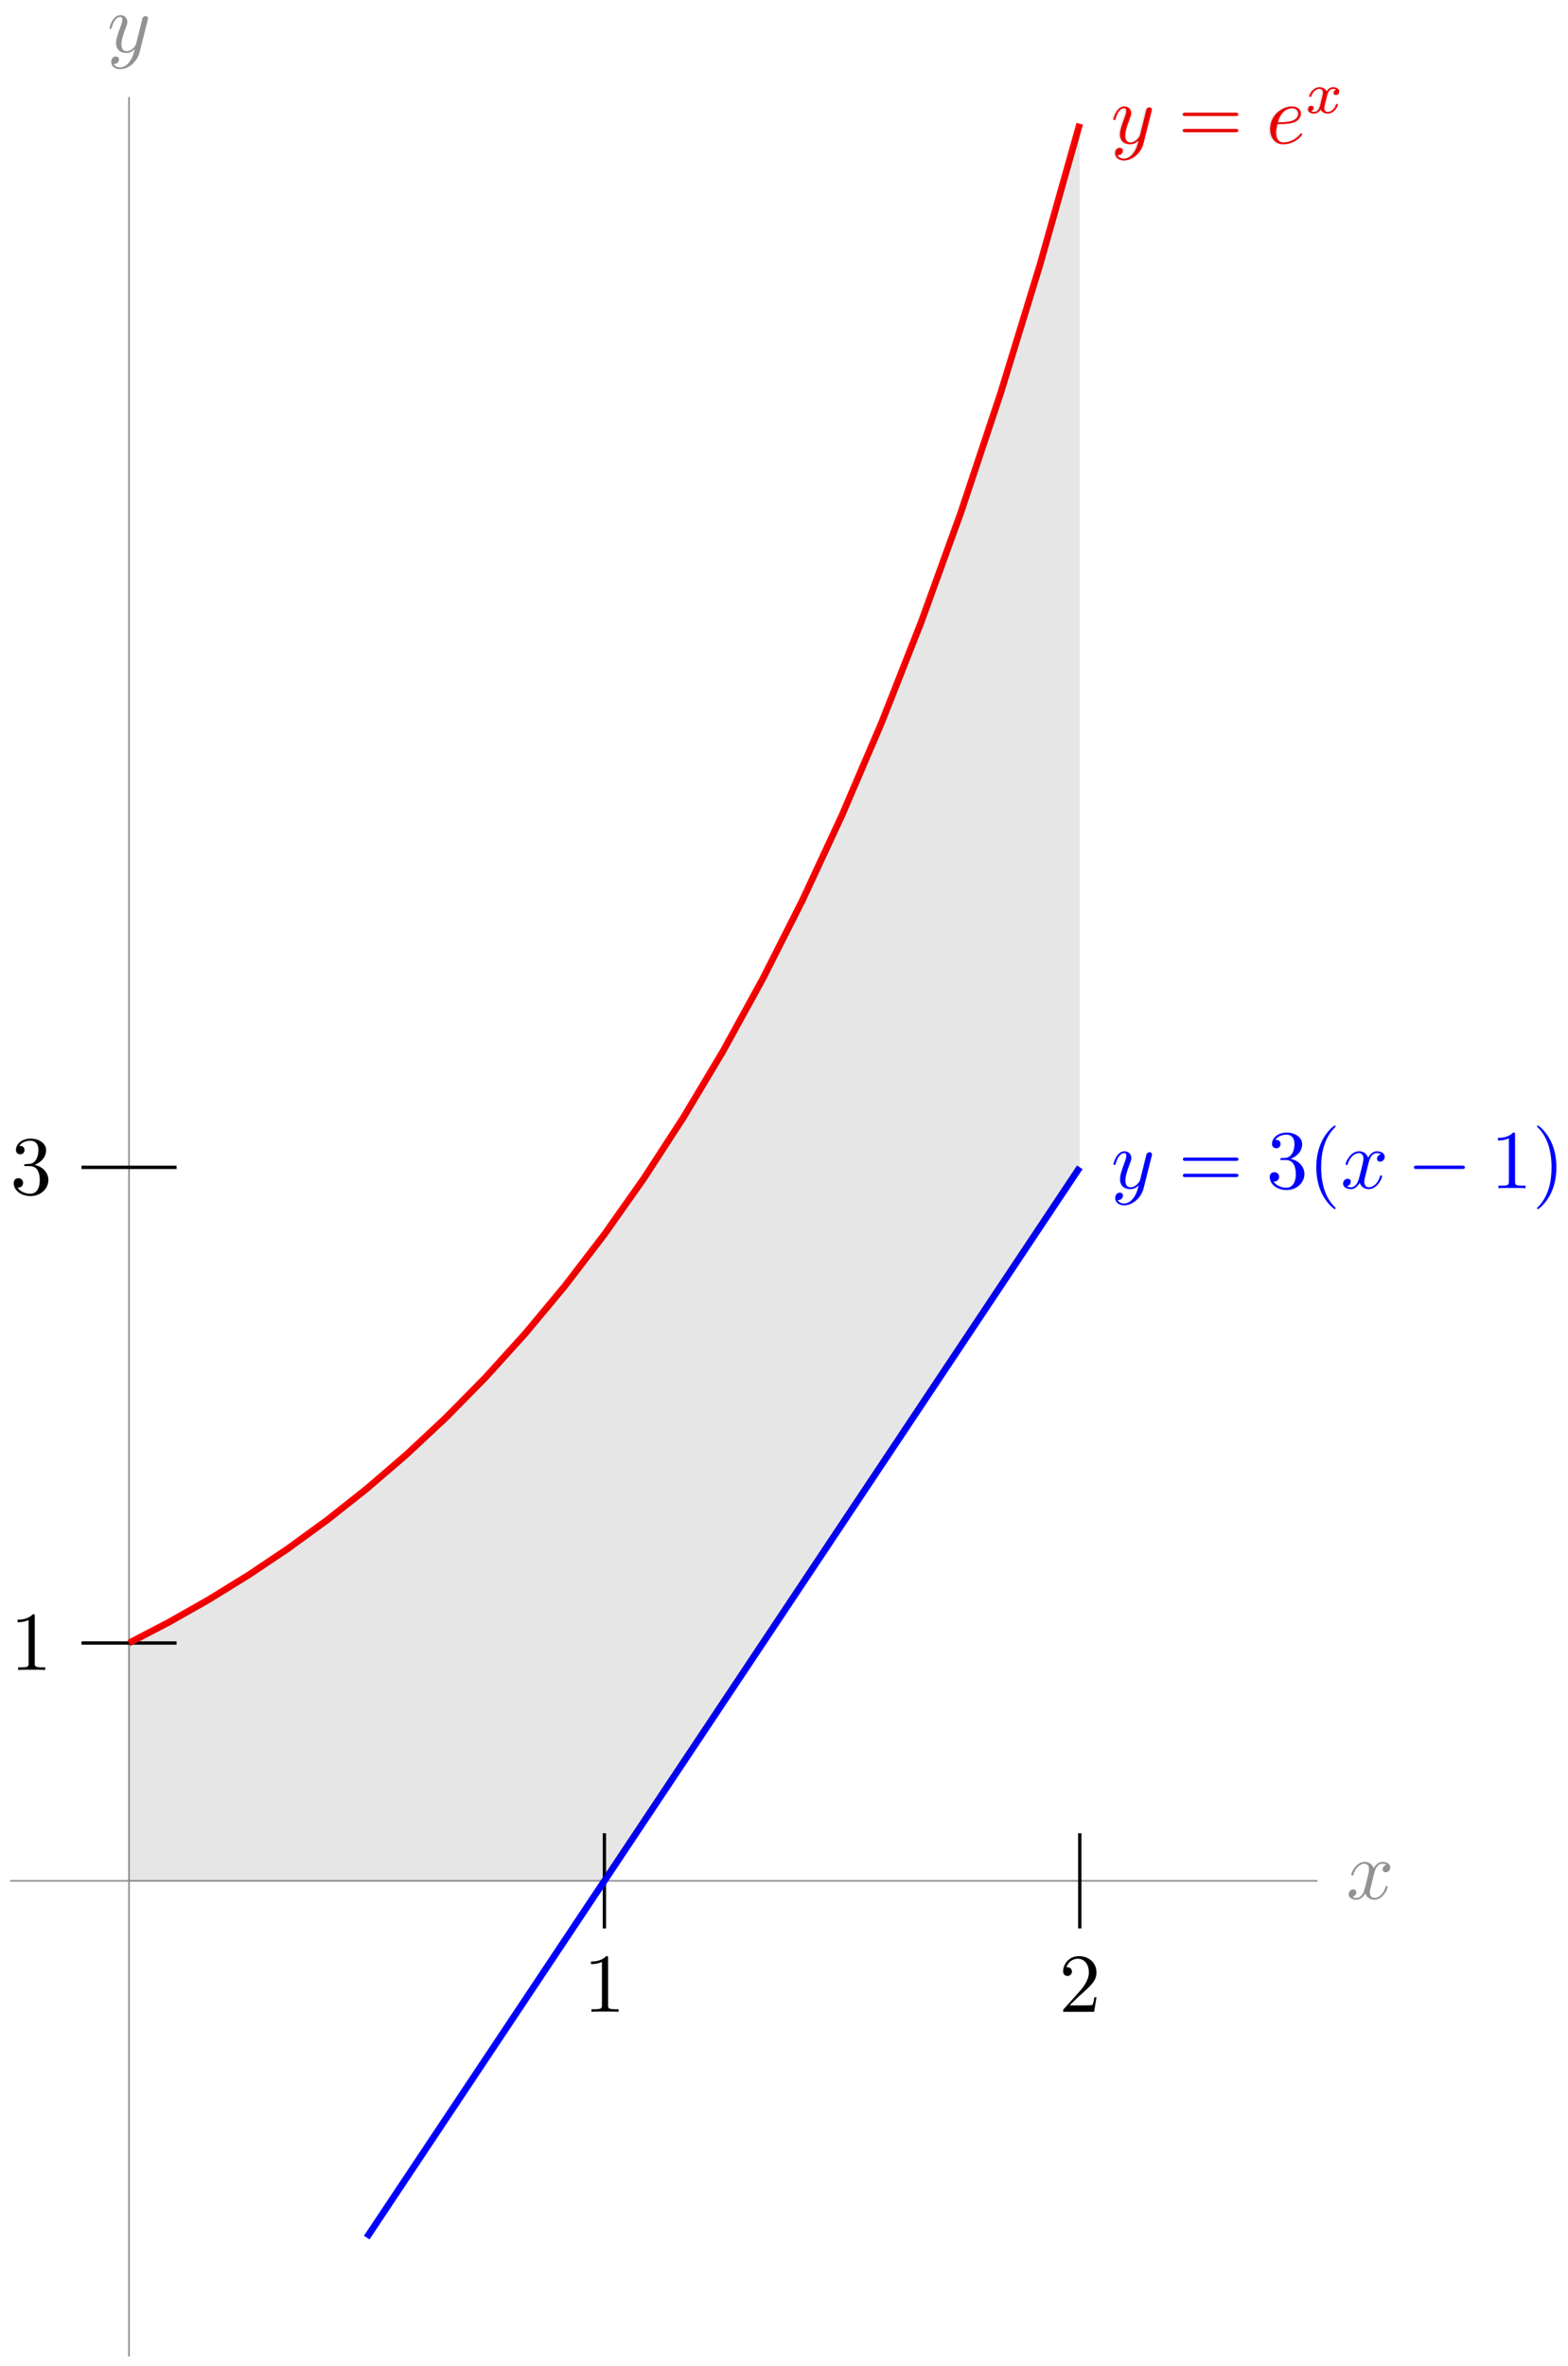 <svg xmlns="http://www.w3.org/2000/svg" xmlns:xlink="http://www.w3.org/1999/xlink" version="1.1" width="187" height="282" viewBox="0 0 187 282">
<defs>
<path id="font_1_2" d="M.334 .302C.34 .328 .363 .42 .433 .42 .438 .42 .462 .42 .483 .407 .455 .402 .435 .377 .435 .353 .435 .337 .446 .318 .473 .318 .495 .318 .527 .336 .527 .376 .527 .428 .468 .442 .434 .442 .376 .442 .341 .389 .329 .366 .304 .432 .25 .442 .221 .442 .117 .442 .06 .313 .06 .288 .06 .278 .07 .278 .072 .278 .08 .278 .083 .28 .085 .289 .119 .395 .185 .42 .219 .42 .238 .42 .273 .411 .273 .353 .273 .322 .256 .255 .219 .115 .203 .053 .168 .011 .124 .011 .118 .011 .095 .011 .074 .024 .099 .029 .121 .05 .121 .078 .121 .105 .099 .113 .084 .113 .054 .113 .029 .087 .029 .055 .029 .009 .079-.011 .123-.011 .189-.011 .225 .059 .228 .065 .24 .028 .276-.011 .336-.011 .439-.011 .496 .118 .496 .143 .496 .153 .487 .153 .484 .153 .475 .153 .473 .149 .471 .142 .438 .035 .37 .011 .338 .011 .299 .011 .283 .043 .283 .077 .283 .099 .289 .121 .3 .165L.334 .302Z"/>
<path id="font_1_3" d="M.486 .381C.49 .395 .49 .397 .49 .404 .49 .422 .476 .431 .461 .431 .451 .431 .435 .425 .426 .41 .424 .405 .416 .374 .412 .356 .405 .33 .398 .303 .392 .276L.347 .096C.343 .081 .3 .011 .234 .011 .183 .011 .172 .055 .172 .092 .172 .138 .189 .2 .223 .288 .239 .329 .243 .34 .243 .36 .243 .405 .211 .442 .161 .442 .066 .442 .029 .297 .029 .288 .029 .278 .039 .278 .041 .278 .051 .278 .052 .28 .057 .296 .084 .39 .124 .42 .158 .42 .166 .42 .183 .42 .183 .388 .183 .363 .173 .337 .166 .318 .126 .212 .108 .155 .108 .108 .108 .019 .171-.011 .23-.011 .269-.011 .303 .006 .331 .034 .318-.018 .306-.067 .266-.12 .24-.154 .202-.183 .156-.183 .142-.183 .097-.18 .08-.141 .096-.141 .109-.141 .123-.129 .133-.12 .143-.107 .143-.088 .143-.057 .116-.053 .106-.053 .083-.053 .05-.069 .05-.118 .05-.168 .094-.205 .156-.205 .259-.205 .362-.114 .39-.001L.486 .381Z"/>
<path id="font_2_4" d="M.127 .077 .233 .18C.389 .318 .449 .372 .449 .472 .449 .586 .359 .666 .237 .666 .124 .666 .05 .574 .05 .485 .05 .429 .1 .429 .103 .429 .12 .429 .155 .441 .155 .482 .155 .508 .137 .534 .102 .534 .094 .534 .092 .534 .089 .533 .112 .598 .166 .635 .224 .635 .315 .635 .358 .554 .358 .472 .358 .392 .308 .313 .253 .251L.061 .037C.05 .026 .05 .024 .05 0H.421L.449 .174H.424C.419 .144 .412 .1 .402 .085 .395 .077 .329 .077 .307 .077H.127Z"/>
<path id="font_2_3" d="M.294 .64C.294 .664 .294 .666 .271 .666 .209 .602 .121 .602 .089 .602V.571C.109 .571 .168 .571 .22 .597V.079C.22 .043 .217 .031 .127 .031H.095V0C.13 .003 .217 .003 .257 .003 .297 .003 .384 .003 .419 0V.031H.387C.297 .031 .294 .042 .294 .079V.64Z"/>
<path id="font_2_5" d="M.29 .352C.372 .379 .43 .449 .43 .528 .43 .61 .342 .666 .246 .666 .145 .666 .069 .606 .069 .53 .069 .497 .091 .478 .12 .478 .151 .478 .171 .5 .171 .529 .171 .579 .124 .579 .109 .579 .14 .628 .206 .641 .242 .641 .283 .641 .338 .619 .338 .529 .338 .517 .336 .459 .31 .415 .28 .367 .246 .364 .221 .363 .213 .362 .189 .36 .182 .36 .174 .359 .167 .358 .167 .348 .167 .337 .174 .337 .191 .337H.235C.317 .337 .354 .269 .354 .17 .354 .034 .285 .006 .241 .006 .198 .006 .123 .022 .088 .081 .123 .076 .154 .098 .154 .136 .154 .172 .127 .192 .098 .192 .074 .192 .042 .178 .042 .134 .042 .043 .135-.022 .244-.022 .366-.022 .457 .068 .457 .17 .457 .253 .394 .331 .29 .352Z"/>
<path id="font_2_6" d="M.687 .327C.702 .327 .721 .327 .721 .347 .721 .367 .702 .367 .688 .367H.089C.075 .367 .056 .367 .056 .347 .056 .327 .075 .327 .09 .327H.687M.688 .133C.702 .133 .721 .133 .721 .153 .721 .173 .702 .173 .687 .173H.09C.075 .173 .056 .173 .056 .153 .056 .133 .075 .133 .089 .133H.688Z"/>
<path id="font_2_1" d="M.331-.24C.331-.237 .331-.235 .314-.218 .189-.092 .157 .097 .157 .25 .157 .424 .195 .598 .318 .723 .331 .735 .331 .737 .331 .74 .331 .747 .327 .75 .321 .75 .311 .75 .221 .682 .162 .555 .111 .445 .099 .334 .099 .25 .099 .172 .11 .051 .165-.062 .225-.185 .311-.25 .321-.25 .327-.25 .331-.247 .331-.24Z"/>
<path id="font_3_1" d="M.659 .23C.676 .23 .694 .23 .694 .25 .694 .27 .676 .27 .659 .27H.118C.101 .27 .083 .27 .083 .25 .083 .23 .101 .23 .118 .23H.659Z"/>
<path id="font_2_2" d="M.289 .25C.289 .328 .278 .449 .223 .562 .163 .685 .077 .75 .067 .75 .061 .75 .057 .746 .057 .74 .057 .737 .057 .735 .076 .717 .174 .618 .231 .459 .231 .25 .231 .079 .194-.097 .07-.223 .057-.235 .057-.237 .057-.24 .057-.246 .061-.25 .067-.25 .077-.25 .167-.182 .226-.055 .277 .055 .289 .166 .289 .25Z"/>
<path id="font_1_1" d="M.187 .231C.216 .231 .29 .233 .34 .254 .41 .284 .415 .343 .415 .357 .415 .401 .377 .442 .308 .442 .197 .442 .046 .345 .046 .17 .046 .068 .105-.011 .203-.011 .346-.011 .43 .095 .43 .107 .43 .113 .424 .12 .418 .12 .413 .12 .411 .118 .405 .11 .326 .011 .217 .011 .205 .011 .127 .011 .118 .095 .118 .127 .118 .139 .119 .17 .134 .231H.187M.14 .253C.179 .405 .282 .42 .308 .42 .355 .42 .382 .391 .382 .357 .382 .253 .222 .253 .181 .253H.14Z"/>
<path id="font_4_1" d="M.249 .106C.239 .072 .206 .018 .155 .018 .152 .018 .122 .018 .101 .032 .142 .045 .145 .081 .145 .087 .145 .109 .128 .124 .105 .124 .077 .124 .048 .1 .048 .063 .048 .013 .104-.01 .153-.01 .199-.01 .24 .019 .265 .061 .289 .008 .344-.01 .384-.01 .499-.01 .56 .115 .56 .143 .56 .156 .547 .156 .544 .156 .53 .156 .529 .151 .525 .139 .504 .07 .444 .018 .388 .018 .348 .018 .327 .045 .327 .083 .327 .109 .351 .2 .379 .311 .399 .388 .444 .413 .477 .413 .479 .413 .51 .413 .531 .399 .499 .39 .487 .362 .487 .344 .487 .322 .504 .307 .527 .307 .55 .307 .583 .326 .583 .368 .583 .424 .519 .441 .479 .441 .429 .441 .389 .408 .367 .37 .349 .411 .303 .441 .247 .441 .135 .441 .071 .318 .071 .288 .071 .275 .085 .275 .088 .275 .101 .275 .102 .279 .107 .292 .132 .37 .195 .413 .244 .413 .277 .413 .304 .395 .304 .347 .304 .327 .292 .277 .283 .243L.249 .106Z"/>
</defs>
<path transform="matrix(1,0,0,-1,15.388,224.172)" stroke-width=".199" stroke-linecap="butt" stroke-miterlimit="10" stroke-linejoin="miter" fill="none" stroke="#929292" d="M-14.173 0H141.734"/>
<use data-text="x" xlink:href="#font_1_2" transform="matrix(9.963,0,0,-9.963,160.551,226.317)" fill="#929292"/>
<path transform="matrix(1,0,0,-1,15.388,224.172)" stroke-width=".199" stroke-linecap="butt" stroke-miterlimit="10" stroke-linejoin="miter" fill="none" stroke="#929292" d="M0-56.694V212.601"/>
<use data-text="y" xlink:href="#font_1_3" transform="matrix(9.963,0,0,-9.963,12.767,6.208)" fill="#929292"/>
<path transform="matrix(1,0,0,-1,15.388,224.172)" stroke-width=".399" stroke-linecap="butt" stroke-miterlimit="10" stroke-linejoin="miter" fill="none" stroke="#000000" d="M113.387 5.669V-5.669"/>
<use data-text="2" xlink:href="#font_2_4" transform="matrix(9.963,0,0,-9.963,126.292,239.783)"/>
<path transform="matrix(1,0,0,-1,15.388,224.172)" stroke-width=".399" stroke-linecap="butt" stroke-miterlimit="10" stroke-linejoin="miter" fill="none" stroke="#000000" d="M56.694 5.669V-5.669"/>
<use data-text="1" xlink:href="#font_2_3" transform="matrix(9.963,0,0,-9.963,69.594,239.783)"/>
<path transform="matrix(1,0,0,-1,15.388,224.172)" stroke-width=".399" stroke-linecap="butt" stroke-miterlimit="10" stroke-linejoin="miter" fill="none" stroke="#000000" d="M5.669 28.347H-5.669"/>
<use data-text="1" xlink:href="#font_2_3" transform="matrix(9.963,0,0,-9.963,1.217,199.035)"/>
<path transform="matrix(1,0,0,-1,15.388,224.172)" stroke-width=".399" stroke-linecap="butt" stroke-miterlimit="10" stroke-linejoin="miter" fill="none" stroke="#000000" d="M5.669 85.04H-5.669"/>
<use data-text="3" xlink:href="#font_2_5" transform="matrix(9.963,0,0,-9.963,1.217,142.34)"/>
<path transform="matrix(1,0,0,-1,15.388,224.172)" stroke-width=".797" stroke-linecap="butt" stroke-miterlimit="10" stroke-linejoin="miter" fill="none" stroke="#0000ff" d="M28.347-42.52 31.89-37.205 35.433-31.89 38.977-26.575 42.52-21.26 46.064-15.945 49.607-10.63 53.15-5.315 56.694 0 60.237 5.315 63.78 10.63 67.324 15.945 70.867 21.26 74.41 26.575 77.954 31.89 81.497 37.205 85.04 42.52 88.584 47.835 92.127 53.15 95.67 58.465 99.214 63.78 102.757 69.095 106.301 74.41 109.844 79.725 113.387 85.04"/>
<use data-text="y" xlink:href="#font_1_3" transform="matrix(9.963,0,0,-9.963,132.501,141.62)" fill="#0000ff"/>
<use data-text="=" xlink:href="#font_2_6" transform="matrix(9.963,0,0,-9.963,140.512,141.62)" fill="#0000ff"/>
<use data-text="3" xlink:href="#font_2_5" transform="matrix(9.963,0,0,-9.963,151.013,141.62)" fill="#0000ff"/>
<use data-text="(" xlink:href="#font_2_1" transform="matrix(9.963,0,0,-9.963,155.994,141.62)" fill="#0000ff"/>
<use data-text="x" xlink:href="#font_1_2" transform="matrix(9.963,0,0,-9.963,159.885,141.62)" fill="#0000ff"/>
<use data-text="&#x2212;" xlink:href="#font_3_1" transform="matrix(9.963,0,0,-9.963,167.792,141.62)" fill="#0000ff"/>
<use data-text="1" xlink:href="#font_2_3" transform="matrix(9.963,0,0,-9.963,177.756,141.62)" fill="#0000ff"/>
<use data-text=")" xlink:href="#font_2_2" transform="matrix(9.963,0,0,-9.963,182.737,141.62)" fill="#0000ff"/>
<path transform="matrix(1,0,0,-1,15.388,224.172)" stroke-width=".797" stroke-linecap="butt" stroke-miterlimit="10" stroke-linejoin="miter" fill="none" stroke="#ff0000" d="M0 28.347 4.724 30.81 9.448 33.487 14.173 36.396 18.897 39.559 23.621 42.996 28.345 46.733 33.069 50.794 37.793 55.207 42.518 60.005 47.242 65.219 51.966 70.886 56.69 77.046 61.414 83.742 66.138 91.019 70.863 98.928 75.587 107.525 80.311 116.87 85.035 127.025 89.759 138.063 94.484 150.06 99.208 163.1 103.932 177.275 108.656 192.678 113.38 209.421"/>
<use data-text="y" xlink:href="#font_1_3" transform="matrix(9.963,0,0,-9.963,132.494,17.086)" fill="#ff0000"/>
<use data-text="=" xlink:href="#font_2_6" transform="matrix(9.963,0,0,-9.963,140.505,17.086)" fill="#ff0000"/>
<use data-text="e" xlink:href="#font_1_1" transform="matrix(9.963,0,0,-9.963,151.021,17.086)" fill="#ff0000"/>
<use data-text="x" xlink:href="#font_4_1" transform="matrix(6.974,0,0,-6.974,155.66,13.471)" fill="#ff0000"/>
<path transform="matrix(1,0,0,-1,15.388,224.172)" d="M0 28.347 4.724 30.81 9.448 33.487 14.173 36.396 18.897 39.559 23.621 42.996 28.345 46.733 33.069 50.794 37.793 55.207 42.518 60.005 47.242 65.219 51.966 70.886 56.69 77.046 61.414 83.742 66.138 91.019 70.863 98.928 75.587 107.525 80.311 116.87 85.035 127.025 89.759 138.063 94.484 150.06 99.208 163.1 103.932 177.275 108.656 192.678 113.38 209.421 113.387 85.04 56.694 0H0V28.347" fill-opacity=".1"/>
<use data-text="y" xlink:href="#font_1_3" transform="matrix(9.963,0,0,-9.963,132.295,17.086)" fill-opacity=".1"/>
<use data-text="=" xlink:href="#font_2_6" transform="matrix(9.963,0,0,-9.963,140.306,17.086)" fill-opacity=".1"/>
<use data-text="e" xlink:href="#font_1_1" transform="matrix(9.963,0,0,-9.963,150.822,17.086)" fill-opacity=".1"/>
<use data-text="x" xlink:href="#font_4_1" transform="matrix(6.974,0,0,-6.974,155.461,13.471)" fill-opacity=".1"/>
</svg>
